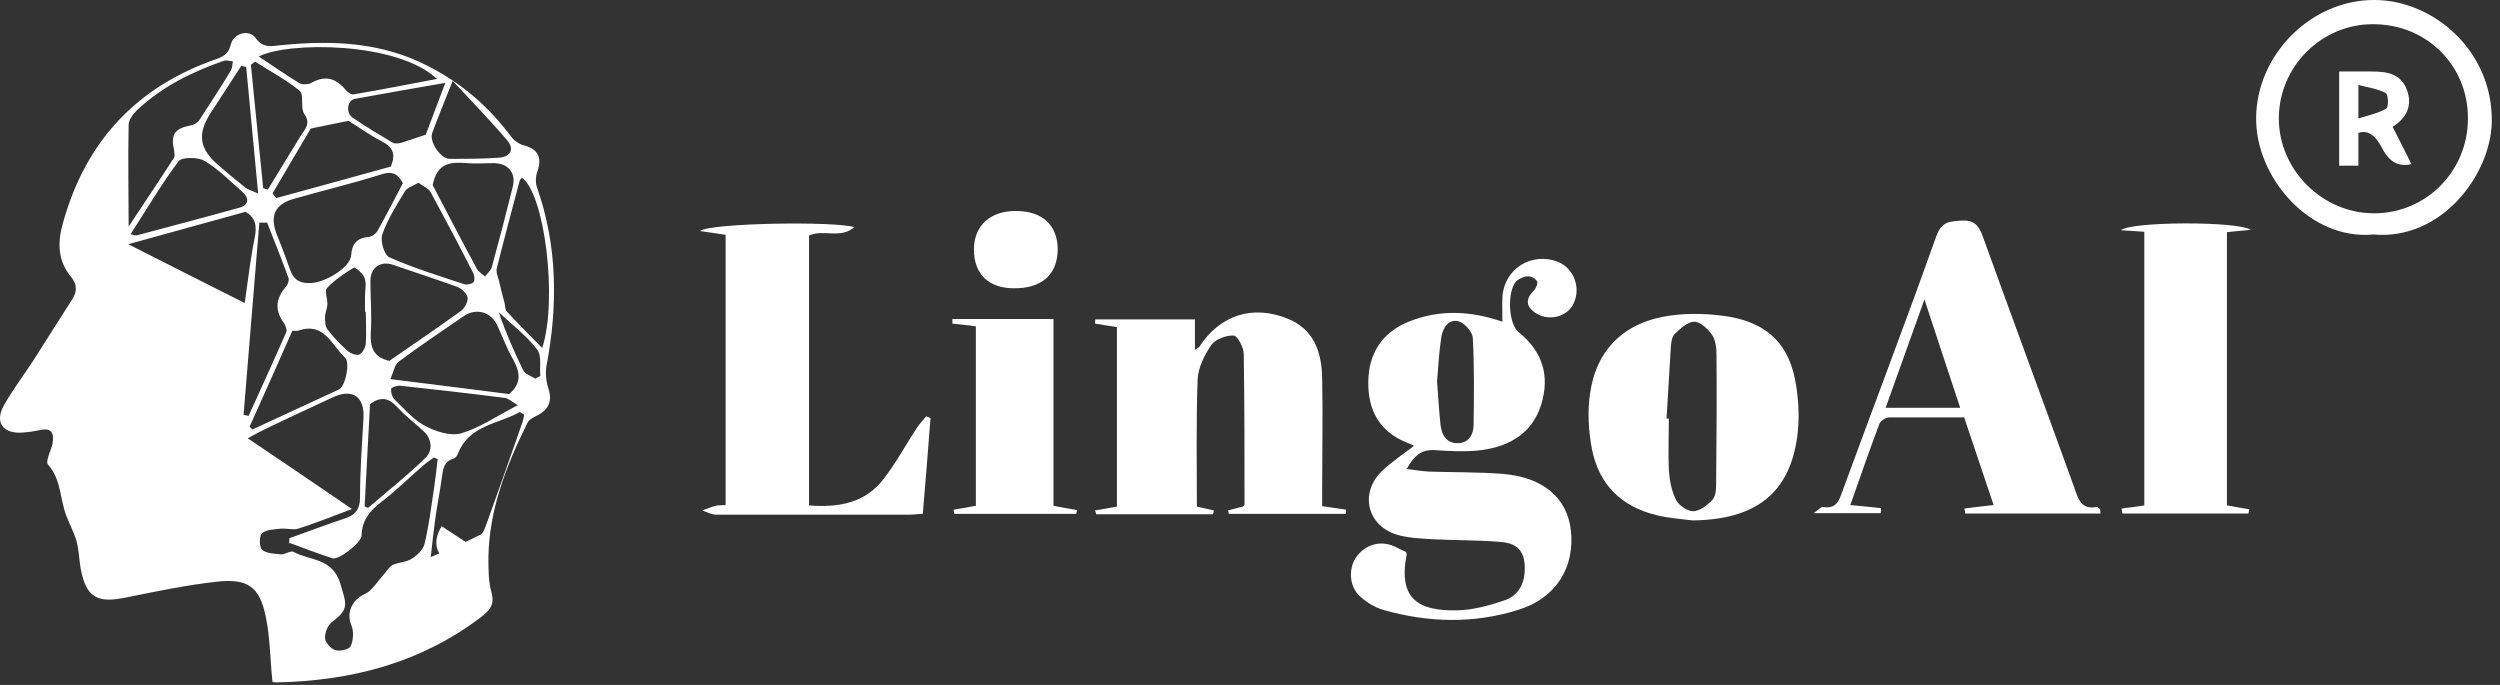 <svg width="146" height="40" viewBox="0 0 146 40" fill="none" xmlns="http://www.w3.org/2000/svg">
<rect x="0" y="0" width="146" height="40" fill="#333333" stroke="none"/>
<path d="M15.908 39.784C15.773 38.46 15.773 37.225 15.526 36.036C15.167 34.262 14.471 33.769 12.653 33.971C10.88 34.172 9.129 34.532 7.378 34.891C5.672 35.25 5.021 34.891 4.707 33.185C4.617 32.669 4.617 32.152 4.483 31.659C4.348 31.142 4.078 30.648 3.876 30.132C3.495 29.145 3.585 28 2.799 27.124C2.642 26.945 2.979 26.316 3.068 25.912C3.181 25.284 3.001 24.947 2.283 25.127C1.968 25.194 1.654 25.239 1.34 25.261C0.173 25.351 -0.321 24.678 0.218 23.69C0.734 22.77 1.385 21.917 1.968 21.019C2.732 19.829 3.472 18.639 4.236 17.45C4.505 17.023 4.505 16.619 4.168 16.193C3.383 15.25 3.338 14.217 3.674 13.028C4.999 8.247 7.984 5.059 12.653 3.443C13.102 3.286 13.349 3.106 13.484 2.59C13.641 1.939 14.539 1.692 14.92 2.209C15.369 2.859 15.908 2.68 16.447 2.635C19.41 2.343 22.305 2.455 25.021 3.87C26.952 4.857 28.545 6.226 29.847 7.977C30.027 8.224 30.341 8.426 30.61 8.494C31.396 8.696 31.665 9.189 31.396 9.975C31.284 10.267 31.261 10.626 31.351 10.918C32.563 14.352 32.586 17.854 31.912 21.378C31.845 21.782 31.89 22.276 32.025 22.68C32.249 23.376 32.092 23.892 31.396 24.251C31.172 24.363 30.902 24.498 30.812 24.678C29.578 27.169 28.568 29.728 28.523 32.556C28.523 33.252 28.523 33.948 28.702 34.599C28.904 35.317 28.59 35.654 28.096 36.036C24.55 38.729 20.509 39.762 16.155 39.852C16.043 39.852 15.93 39.829 15.93 39.829L15.908 39.784ZM16.895 31.771C16.895 31.659 16.895 31.546 16.895 31.434C17.973 31.052 19.028 30.648 20.105 30.289C20.734 30.087 21.026 29.773 21.026 29.055C21.026 27.506 21.138 25.957 21.228 24.408C21.295 23.151 20.577 22.68 19.454 23.196C18.108 23.825 16.738 24.453 15.392 25.104C15.122 25.239 14.875 25.373 14.471 25.598C16.536 26.99 18.467 28.291 20.554 29.728C19.365 30.177 18.399 30.559 17.412 30.873C17.12 30.963 16.761 30.85 16.424 30.873C16.043 30.918 15.549 30.918 15.302 31.142C15.122 31.299 15.145 31.973 15.302 32.107C15.571 32.332 16.043 32.332 16.424 32.377C16.649 32.377 16.963 32.152 17.12 32.22C18.085 32.758 19.432 32.556 19.881 34.105C20.24 35.317 20.397 35.564 19.387 36.327C19.14 36.507 18.961 36.956 18.983 37.27C19.006 37.539 19.32 37.899 19.589 37.966C19.858 38.056 20.42 37.921 20.487 37.719C20.644 37.36 20.666 36.844 20.509 36.484C20.218 35.766 20.577 35.026 21.273 34.711C21.721 34.509 22.036 33.971 22.395 33.566C22.575 33.387 22.709 33.117 22.911 33.005C23.27 32.826 23.719 32.848 24.056 32.624C24.37 32.422 24.729 32.085 24.797 31.748C25.044 30.716 25.178 29.661 25.335 28.606C25.425 28 25.493 27.394 25.56 26.81L25.335 26.72C25.111 26.877 24.887 27.035 24.684 27.214C23.876 27.91 23.113 28.673 22.283 29.302C21.609 29.818 21.138 30.379 21.116 31.277C21.116 31.681 19.769 32.736 19.41 32.601C18.557 32.332 17.704 31.995 16.851 31.681L16.895 31.771ZM23.54 10.716C23.226 10.11 22.866 9.975 22.215 10.2C20.577 10.716 18.893 11.12 17.232 11.591C16.043 11.905 15.728 12.601 16.177 13.724C16.379 14.24 16.581 14.734 16.761 15.25C17.008 15.923 17.098 16.574 18.13 16.529C18.916 16.529 20.465 15.654 20.509 14.891C20.554 14.24 20.846 13.903 21.52 13.836C21.699 13.836 21.946 13.656 22.036 13.499C22.552 12.579 23.046 11.636 23.517 10.716H23.54ZM7.513 13.23C8.343 11.973 9.264 10.604 10.162 9.212C10.229 9.1 10.184 8.898 10.162 8.74C9.959 7.843 10.206 7.506 11.127 7.326C11.329 7.281 11.553 7.169 11.643 7.012C12.271 6.047 12.9 5.082 13.484 4.116C13.573 3.959 13.573 3.757 13.596 3.578C13.416 3.578 13.214 3.488 13.057 3.555C11.194 4.206 9.466 5.059 8.007 6.428C7.782 6.653 7.513 6.99 7.513 7.281C7.468 9.279 7.513 11.277 7.513 13.252V13.23ZM29.757 22.994C30.453 22.388 30.386 21.759 29.982 21.019C29.6 20.368 29.353 19.672 29.039 18.999C28.68 18.213 27.805 17.966 27.086 18.46C25.807 19.335 24.505 20.211 23.27 21.131C23.046 21.311 22.979 21.737 22.799 22.141C25.291 22.455 27.535 22.725 29.757 23.017V22.994ZM30.588 24.206C30.476 24.139 30.363 24.049 30.341 24.072C29.084 24.767 27.401 24.835 26.75 26.473C26.705 26.608 26.592 26.765 26.48 26.788C25.919 26.945 25.874 27.394 25.807 27.865C25.695 28.718 25.515 29.571 25.403 30.424C25.313 31.075 25.246 31.703 25.156 32.534C26.233 32.062 27.154 31.681 28.052 31.232C28.231 31.142 28.321 30.828 28.411 30.604C29.129 28.606 29.825 26.63 30.521 24.633C30.566 24.498 30.588 24.363 30.61 24.229L30.588 24.206ZM22.754 21.064C24.146 20.099 25.538 19.156 26.907 18.168C27.131 18.011 27.333 17.629 27.311 17.382C27.266 17.136 26.952 16.844 26.705 16.754C25.47 16.305 24.213 15.901 22.979 15.475C22.238 15.205 21.632 15.609 21.632 16.417C21.632 17.427 21.721 18.415 21.654 19.425C21.609 20.278 21.789 20.862 22.776 21.086L22.754 21.064ZM14.314 12.377C12.114 12.983 9.915 13.589 7.49 14.262C9.87 15.475 12.025 16.552 14.292 17.697C14.494 16.305 14.628 15.093 14.875 13.881C15.01 13.207 14.943 12.713 14.314 12.354V12.377ZM25.268 10.806C26.076 12.354 26.952 14.038 27.849 15.699C27.939 15.879 28.164 15.991 28.321 16.148C28.456 15.968 28.68 15.789 28.725 15.587C29.151 14.038 29.555 12.489 29.937 10.94C30.162 10.11 29.69 9.526 28.815 9.526C28.298 9.526 27.782 9.571 27.266 9.526C26.368 9.459 25.538 9.459 25.268 10.806ZM30.476 10.379C30.431 10.446 30.363 10.491 30.341 10.581C29.892 12.265 29.443 13.948 29.017 15.654C28.949 15.901 29.084 16.17 29.151 16.44C29.241 16.866 29.353 17.27 29.466 17.697C29.511 17.876 29.488 18.078 29.6 18.191C30.251 18.909 30.947 19.582 31.665 20.323C32.586 17.495 31.8 11.232 30.453 10.357L30.476 10.379ZM24.438 10.671C24.101 10.873 23.764 10.963 23.652 11.165C23.158 11.973 22.642 12.803 22.328 13.679C22.193 14.06 22.44 14.891 22.732 15.025C24.146 15.654 25.627 16.103 27.109 16.597C27.266 16.642 27.535 16.597 27.647 16.485C27.737 16.395 27.715 16.103 27.647 15.968C26.839 14.375 26.009 12.803 25.156 11.232C25.044 11.008 24.729 10.895 24.438 10.671ZM15.908 11.277C15.975 11.367 16.043 11.479 16.132 11.569C18.399 10.94 20.666 10.334 22.821 9.728C23.158 8.943 22.889 8.561 22.283 8.247C21.542 7.865 20.869 7.371 20.352 7.057C19.544 7.214 18.938 7.349 18.152 7.506C17.479 8.651 16.694 9.953 15.93 11.277H15.908ZM14.584 24.924C14.628 24.969 14.696 25.037 14.741 25.082C16.424 24.296 18.108 23.533 19.791 22.747C20.173 22.568 20.465 21.176 20.15 20.884C19.365 20.166 18.938 18.774 17.412 19.313C17.322 19.335 17.21 19.313 17.075 19.313C16.245 21.198 15.414 23.061 14.584 24.902V24.924ZM15.122 3.308C15.975 3.87 16.716 4.386 17.479 4.857C17.636 4.947 17.973 4.947 18.152 4.857C18.961 4.386 19.611 4.543 20.195 5.261C20.307 5.396 20.532 5.553 20.666 5.508C22.26 5.239 23.854 4.925 25.515 4.61C23.248 2.433 16.783 2.411 15.1 3.308H15.122ZM7.625 13.679C7.827 13.724 7.917 13.768 7.984 13.746C9.982 13.207 11.98 12.691 13.977 12.13C14.561 11.973 14.561 11.546 14.135 11.187C13.416 10.559 12.743 9.863 11.935 9.391C11.553 9.167 10.61 9.167 10.431 9.414C9.421 10.761 8.568 12.22 7.625 13.679ZM15.594 13.005C15.437 13.005 15.302 13.005 15.145 13.005C14.83 16.754 14.539 20.48 14.224 24.229C14.314 24.229 14.426 24.274 14.516 24.296C15.257 22.657 15.998 21.041 16.716 19.403C16.783 19.268 16.671 19.021 16.581 18.864C16.043 18.123 16.087 17.45 16.694 16.754C16.806 16.642 16.895 16.372 16.851 16.238C16.447 15.138 16.02 14.06 15.594 12.983V13.005ZM21.295 29.571C21.362 29.593 21.43 29.638 21.497 29.661C22.619 28.695 23.787 27.775 24.842 26.743C25.268 26.339 25.246 25.688 24.774 25.216C24.258 24.723 23.674 24.296 23.181 23.757C22.687 23.219 22.215 23.151 21.609 23.6C21.497 25.576 21.407 27.551 21.295 29.549V29.571ZM15.369 10.985C15.459 11.008 15.549 11.053 15.639 11.075C16.267 10.042 16.918 8.987 17.547 7.955C17.793 7.551 18.175 7.237 17.771 6.653C17.524 6.294 17.771 5.531 17.502 5.306C16.716 4.655 15.773 4.161 14.898 3.6C14.808 3.668 14.741 3.712 14.651 3.78C14.898 6.182 15.122 8.583 15.369 10.985ZM14.382 3.914C14.292 3.892 14.18 3.87 14.09 3.847C13.506 4.745 12.922 5.643 12.339 6.541C11.508 7.798 11.62 8.673 12.743 9.638C13.259 10.087 13.798 10.536 14.337 10.963C14.494 11.075 14.718 11.142 15.077 11.299C14.83 8.718 14.606 6.339 14.382 3.959V3.914ZM30.251 23.668C29.87 23.443 29.69 23.263 29.488 23.241C27.445 22.972 25.38 22.747 23.338 22.523C23.181 22.523 22.866 22.613 22.844 22.702C22.821 22.882 22.889 23.151 23.001 23.286C23.585 23.847 24.123 24.498 24.797 24.857C25.425 25.194 26.301 25.486 26.929 25.306C28.007 24.992 28.972 24.318 30.229 23.668H30.251ZM26.435 4.723C25.964 5.935 25.582 6.833 25.246 7.753C25.044 8.269 25.739 9.279 26.256 9.279C27.198 9.279 28.141 9.279 29.084 9.212C29.802 9.189 30.072 8.718 29.623 8.202C28.657 7.057 27.602 5.98 26.413 4.7L26.435 4.723ZM26.031 4.835C24.101 5.171 22.395 5.463 20.711 5.778C20.262 5.867 20.195 6.608 20.599 6.877C21.362 7.394 22.148 7.865 22.934 8.336C23.068 8.404 23.293 8.381 23.45 8.336C23.876 8.202 24.303 8.045 24.864 7.865C25.178 7.012 25.56 6.047 26.009 4.835H26.031ZM21.385 18.213C21.385 18.213 21.34 18.213 21.317 18.213C21.317 17.899 21.317 17.584 21.317 17.27C21.317 16.933 21.407 16.552 21.295 16.238C21.205 15.968 20.734 15.587 20.666 15.632C20.105 15.968 19.544 16.35 19.095 16.821C18.938 16.978 19.14 17.45 19.118 17.764C19.118 18.011 18.983 18.258 18.983 18.505C18.983 18.752 18.983 19.044 19.118 19.223C19.454 19.672 19.858 20.099 20.285 20.48C20.465 20.637 20.801 20.772 20.981 20.704C21.16 20.637 21.34 20.3 21.362 20.076C21.407 19.448 21.362 18.819 21.362 18.191L21.385 18.213ZM31.239 22.119C31.351 22.074 31.441 22.006 31.553 21.962C31.508 21.445 31.643 20.772 31.374 20.413C30.745 19.605 29.892 18.954 29.129 18.235C29.533 19.425 30.027 20.547 30.566 21.647C30.678 21.849 31.014 21.962 31.239 22.096V22.119Z" fill="white"/>
<path d="M82.13 27.385C82.646 27.452 83.05 27.52 83.477 27.542C84.913 27.587 86.35 27.565 87.786 27.677C90.121 27.879 91.513 29.069 91.737 30.954C91.984 33.154 90.862 34.95 88.639 35.623C86.058 36.431 83.409 36.364 80.805 35.623C80.312 35.488 79.795 35.174 79.414 34.815C78.785 34.254 78.74 33.176 79.212 32.525C79.751 31.785 80.626 31.538 81.457 31.919C81.681 32.032 81.905 32.144 82.107 32.233C82.13 32.323 82.152 32.346 82.152 32.368C81.636 34.972 82.826 35.69 85.093 35.645C86.036 35.623 87.023 35.354 87.921 35.039C88.617 34.792 89.021 34.141 89.043 33.333C89.088 32.278 88.707 31.74 87.652 31.65C86.327 31.538 85.003 31.56 83.701 31.493C82.983 31.448 82.242 31.425 81.569 31.223C79.84 30.685 79.391 28.799 80.693 27.52C81.254 26.981 81.905 26.555 82.579 26.038C82.399 25.948 82.265 25.881 82.13 25.836C80.536 25.185 79.885 23.928 79.908 22.29C79.93 20.629 80.716 19.416 82.265 18.788C84.038 18.07 85.856 18.137 87.742 18.788C87.742 18.272 87.719 17.8 87.742 17.329C87.854 15.69 89.448 14.703 90.974 15.286C91.917 15.668 92.343 16.813 91.894 17.733C91.535 18.496 90.48 18.765 89.739 18.317C89.111 17.935 89.066 17.486 89.56 16.992C89.694 16.858 89.829 16.566 89.762 16.431C89.694 16.274 89.403 16.117 89.223 16.139C88.999 16.139 88.707 16.274 88.55 16.431C88.011 16.992 88.078 18.9 88.684 19.394C90.076 20.516 90.525 21.93 90.009 23.614C89.492 25.297 88.168 26.061 86.529 26.285C85.632 26.397 84.689 26.352 83.791 26.285C83.005 26.24 82.579 26.622 82.152 27.385H82.13ZM83.926 22.29C83.993 23.188 84.038 24.018 84.128 24.826C84.195 25.41 84.487 25.904 85.16 25.881C85.789 25.859 86.058 25.365 86.058 24.804C86.081 23.12 86.103 21.437 86.013 19.753C86.013 19.394 85.519 18.855 85.183 18.765C84.599 18.608 84.262 19.147 84.172 19.686C84.038 20.561 83.993 21.437 83.926 22.267V22.29Z" fill="white"/>
<path d="M77.237 29.562C77.82 29.652 78.202 29.697 78.606 29.764C78.606 29.854 78.606 29.922 78.583 30.011H71.76C71.76 29.944 71.737 29.877 71.715 29.809C72.007 29.742 72.276 29.652 72.59 29.585C72.59 29.562 72.68 29.517 72.68 29.473C72.68 26.532 72.68 23.614 72.635 20.674C72.635 20.292 72.276 19.619 72.051 19.596C71.625 19.574 70.996 19.798 70.749 20.135C70.345 20.718 69.964 21.482 69.941 22.177C69.852 24.646 69.897 27.116 69.897 29.585C70.233 29.652 70.57 29.742 70.884 29.809C70.884 29.877 70.862 29.966 70.839 30.034H64.016C64.016 29.966 63.971 29.877 63.948 29.809C64.352 29.742 64.756 29.675 65.228 29.585V19.102C64.801 19.035 64.375 18.968 63.948 18.9C63.948 18.81 63.948 18.743 63.971 18.653H69.784V20.427C69.919 20.337 69.986 20.314 70.031 20.269C71.221 18.406 73.151 17.778 75.194 18.608C76.765 19.237 77.192 20.606 77.214 22.11C77.259 24.287 77.214 26.487 77.214 28.665C77.214 28.979 77.214 29.293 77.214 29.585L77.237 29.562Z" fill="white"/>
<path d="M42.399 13.715C41.906 13.648 41.457 13.58 40.873 13.491C41.502 13.019 48.707 12.907 49.897 13.266C49.044 13.984 48.078 13.356 47.248 13.76V29.517C48.976 29.652 50.525 29.383 51.602 27.969C52.343 27.026 52.904 25.948 53.578 24.938C53.735 24.714 53.937 24.512 54.094 24.31C54.184 24.355 54.251 24.377 54.341 24.422C54.206 26.263 54.049 28.103 53.892 30.011C53.623 30.011 53.376 30.056 53.129 30.056C49.358 30.056 45.587 30.056 41.816 30.056C41.546 30.056 41.277 29.899 41.008 29.809C41.277 29.719 41.524 29.607 41.793 29.54C41.95 29.495 42.13 29.517 42.377 29.495V13.67L42.399 13.715Z" fill="white"/>
<path d="M114.677 24.377C113.196 24.377 111.759 24.377 110.323 24.377C110.121 24.377 109.829 24.579 109.762 24.736C109.178 26.285 108.639 27.856 108.056 29.495C108.707 29.562 109.268 29.607 109.851 29.674C109.851 29.764 109.851 29.877 109.829 29.966H105.923C106.215 29.764 106.35 29.585 106.462 29.607C107.248 29.742 107.405 29.226 107.607 28.664C109.425 23.704 111.311 18.765 113.084 13.782C113.398 12.929 113.869 12.929 114.543 12.884C115.239 12.84 115.53 13.109 115.777 13.76C117.551 18.676 119.369 23.569 121.142 28.485C121.367 29.113 121.524 29.787 122.444 29.607C122.489 29.607 122.579 29.674 122.646 29.742C122.668 29.787 122.646 29.854 122.669 29.989H114.767C114.767 29.899 114.745 29.809 114.722 29.697C115.261 29.63 115.777 29.562 116.428 29.495C115.845 27.767 115.284 26.083 114.7 24.355L114.677 24.377ZM112.388 17.486C111.58 19.731 110.862 21.751 110.121 23.816H114.475C113.78 21.728 113.129 19.731 112.388 17.486Z" fill="white"/>
<path d="M98.853 30.393C98.134 30.303 97.416 30.258 96.72 30.079C94.678 29.585 93.376 28.283 92.972 26.24C92.77 25.185 92.702 24.041 92.859 22.985C93.219 20.404 94.88 18.788 97.551 18.429C98.673 18.272 99.863 18.317 100.985 18.496C103.297 18.9 104.532 20.18 104.891 22.492C105.048 23.479 105.093 24.512 104.958 25.5C104.509 28.822 102.511 30.348 98.853 30.393ZM97.371 24.445C97.394 24.445 97.439 24.445 97.461 24.445C97.461 25.455 97.416 26.465 97.461 27.475C97.506 28.058 97.618 28.687 97.887 29.203C98.045 29.517 98.538 29.854 98.875 29.854C99.257 29.854 99.683 29.517 99.975 29.226C100.177 29.024 100.222 28.642 100.222 28.328C100.244 25.791 100.267 23.277 100.244 20.741C100.244 20.337 100.199 19.888 99.997 19.574C99.751 19.214 99.302 18.788 98.942 18.788C98.561 18.788 98.134 19.192 97.798 19.506C97.618 19.686 97.596 20.045 97.573 20.314C97.483 21.684 97.416 23.075 97.326 24.445H97.371Z" fill="white"/>
<path d="M130.076 29.517C130.547 29.607 130.951 29.675 131.355 29.742L131.31 29.989H123.948L123.903 29.697C124.33 29.652 124.756 29.585 125.227 29.517V13.535C124.778 13.513 124.374 13.468 123.858 13.446C124.442 12.929 130.704 12.907 131.445 13.423C130.906 13.468 130.502 13.513 130.053 13.558V29.495L130.076 29.517Z" fill="white"/>
<path d="M56.99 29.562V19.057C56.518 18.99 56.069 18.945 55.62 18.9C55.62 18.81 55.62 18.721 55.62 18.631H61.524V29.54C62.04 29.63 62.467 29.719 62.893 29.787C62.893 29.854 62.871 29.944 62.848 30.011H55.733C55.733 29.922 55.688 29.854 55.688 29.764C56.114 29.697 56.518 29.63 56.967 29.54L56.99 29.562Z" fill="white"/>
<path d="M138.606 13.693C134.924 14.052 131.737 10.393 131.759 6.914C131.759 3.232 134.947 -0.022 138.673 0C142.085 0 145.609 2.963 145.519 7.161C145.429 10.281 142.534 14.052 138.606 13.693ZM144.127 6.891C144.127 3.794 141.681 1.392 138.561 1.414C135.553 1.414 133.084 3.906 133.084 6.914C133.084 9.922 135.62 12.458 138.65 12.458C141.703 12.458 144.15 9.966 144.127 6.891Z" fill="white"/>
<path d="M59.212 16.835C57.73 16.835 56.877 16.005 56.877 14.568C56.877 13.176 57.843 12.301 59.347 12.323C60.873 12.323 61.748 13.154 61.771 14.523C61.771 16.027 60.85 16.858 59.189 16.835H59.212Z" fill="white"/>
<path d="M25.789 30.73C26.619 31.268 27.405 31.785 28.191 32.323C28.191 32.413 28.168 32.503 28.146 32.57C27.517 32.66 26.799 32.997 26.283 32.795C25.497 32.48 25.205 31.717 25.789 30.73Z" fill="white"/>
<path d="M136.608 4.175C137.281 4.175 137.887 4.175 138.493 4.175C139.369 4.175 140.199 4.287 140.558 5.23C140.895 6.128 140.581 6.869 139.728 7.407C140.11 8.148 140.469 8.867 140.828 9.585C140.095 9.764 139.526 9.458 139.122 8.665C138.718 7.871 138.254 7.572 137.73 7.767V9.675H136.608V4.198V4.175ZM137.753 6.914C138.381 6.712 138.942 6.599 139.369 6.33C139.503 6.24 139.481 5.522 139.324 5.432C138.875 5.185 138.314 5.118 137.73 4.961V6.914H137.753Z" fill="white"/>
</svg>
